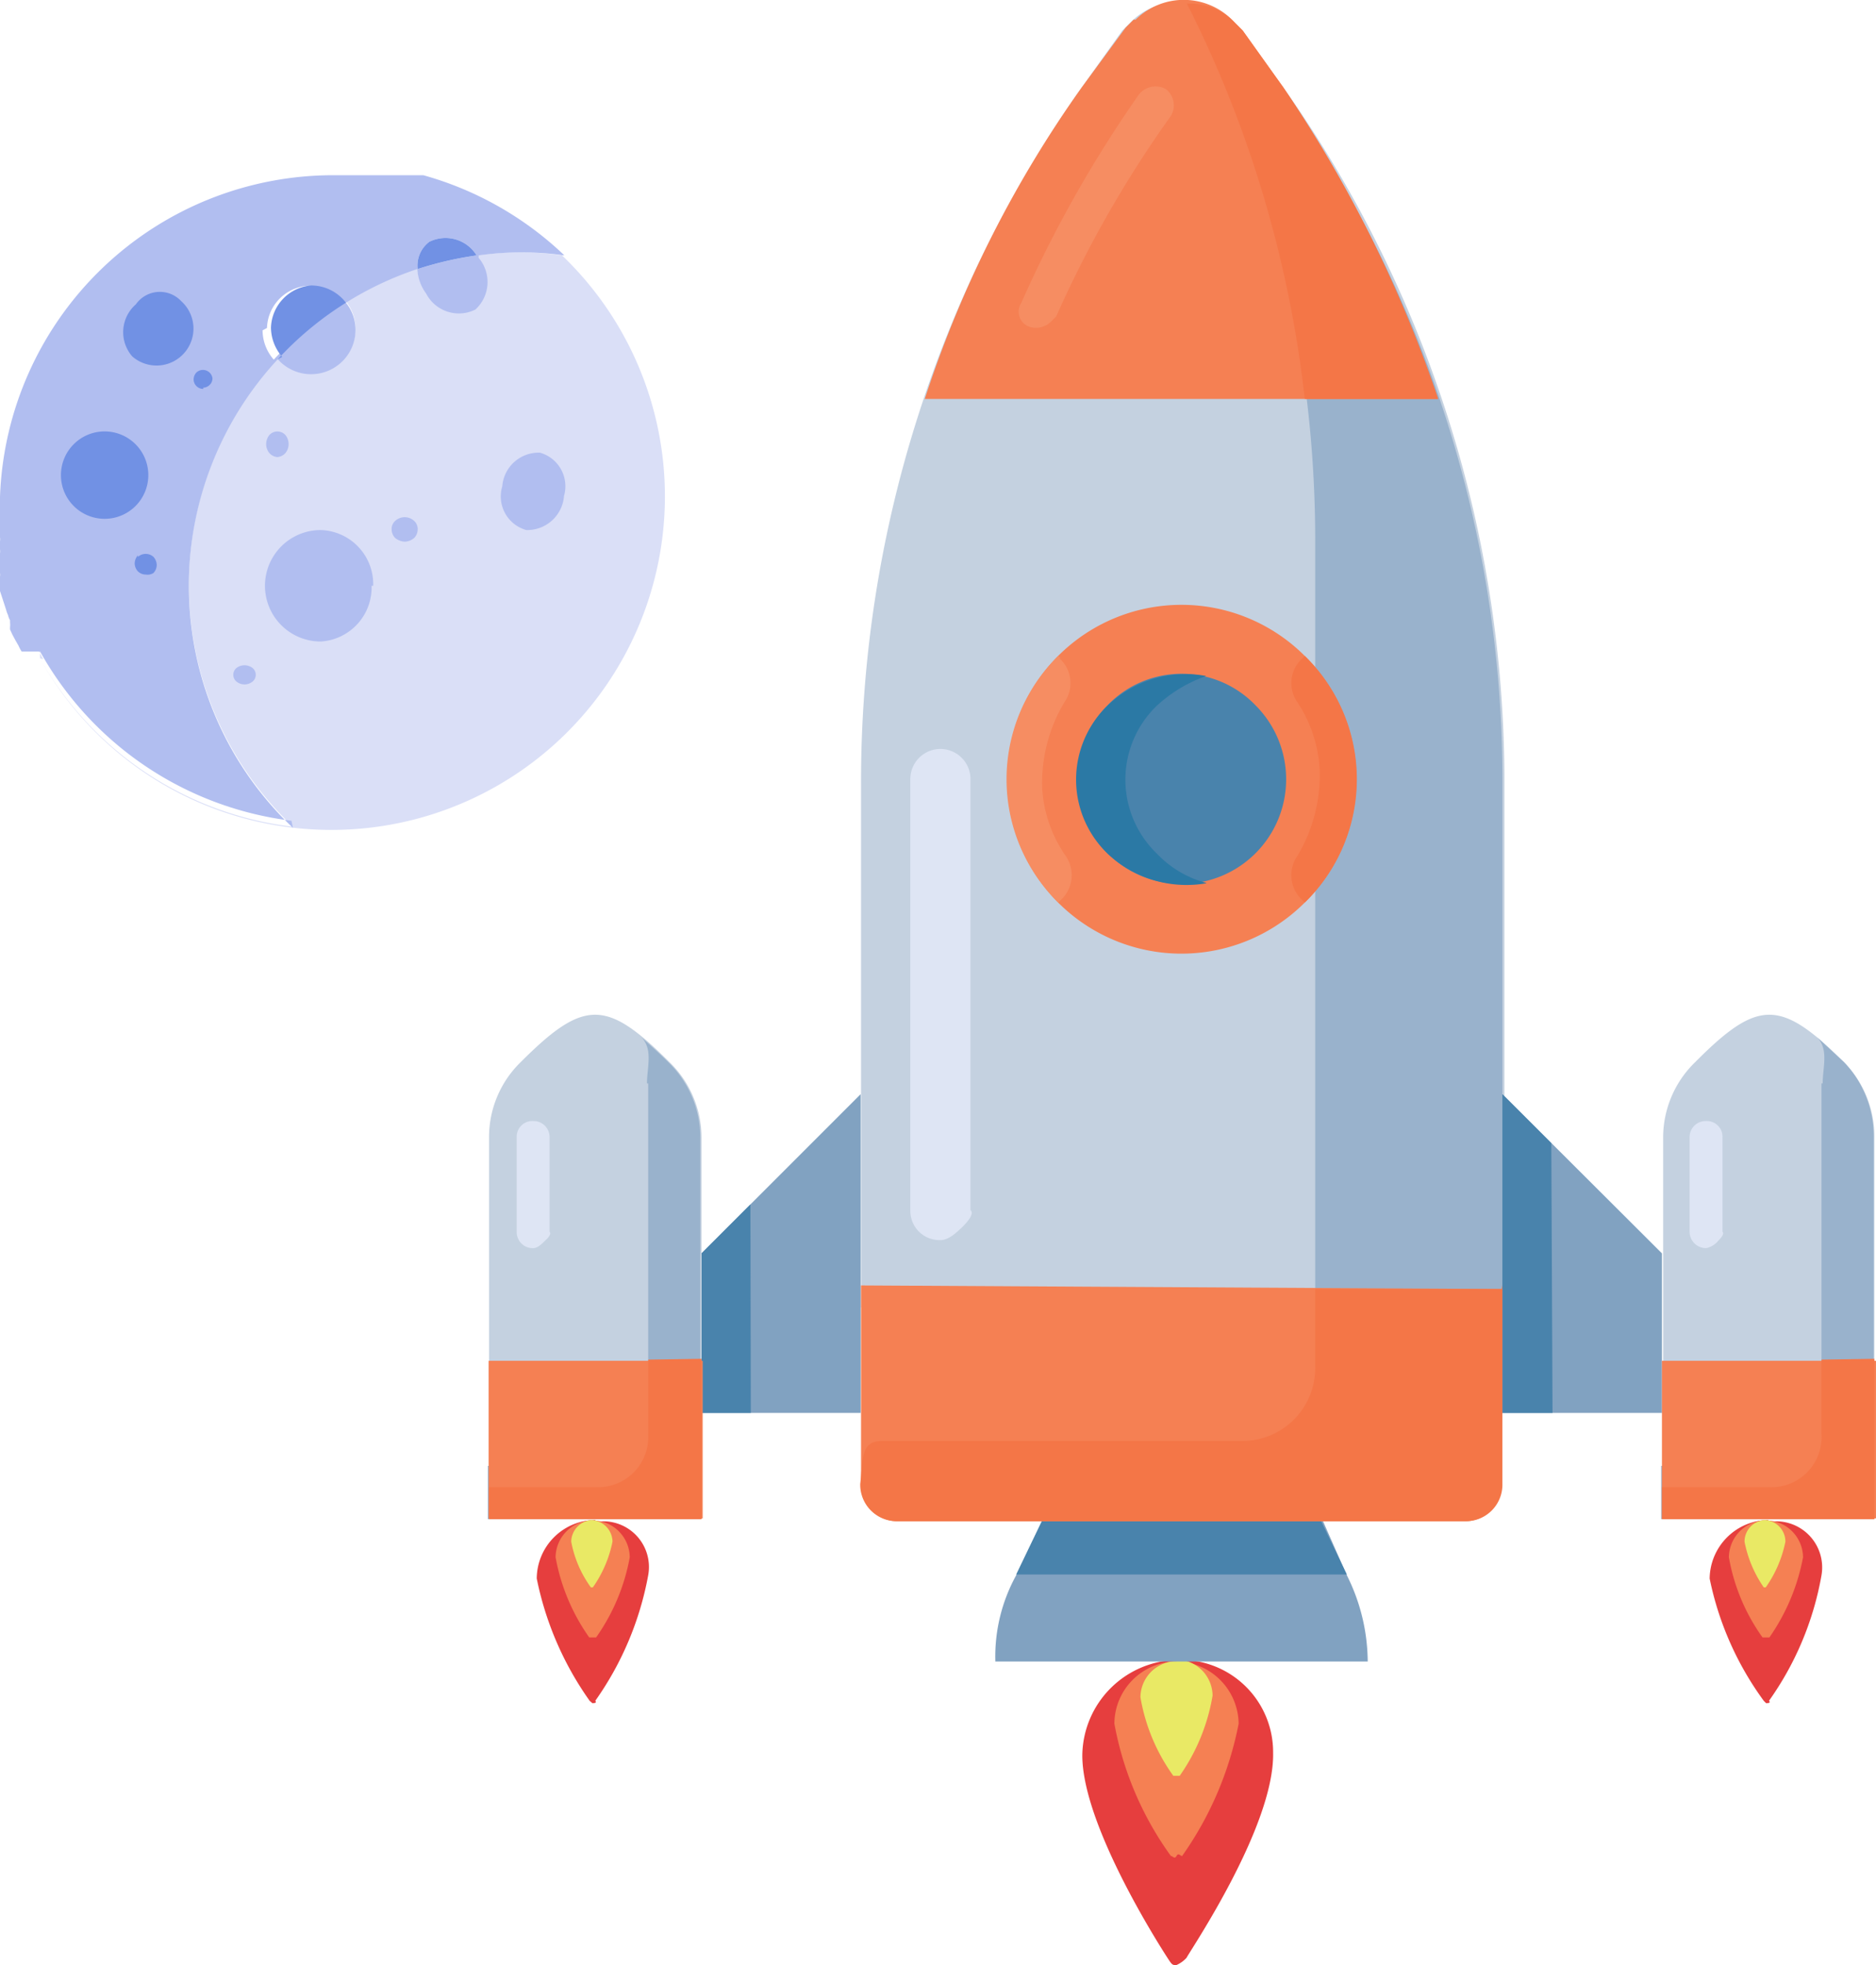 <svg xmlns="http://www.w3.org/2000/svg" xmlns:xlink="http://www.w3.org/1999/xlink" viewBox="0 0 46.8 49.01"><defs><style>.cls-1{fill:none;}.cls-2{fill:#dadff7;}.cls-3{fill:#b1bef0;}.cls-4{fill:#7191e4;}.cls-5{fill:#c4d1e0;}.cls-6{clip-path:url(#clip-path);}.cls-7{fill:#99b2cc;}.cls-8{fill:#e63e3e;}.cls-9{fill:#f58053;}.cls-10{fill:#e9e965;}.cls-11{fill:#81a2c1;}.cls-12{fill:#4983ac;}.cls-13{fill:#2b79a5;}.cls-14{fill:#f47647;}.cls-15{fill:#dee5f4;}.cls-16{fill:#f68d62;}</style><clipPath id="clip-path" transform="translate(0 -0.71)"><rect class="cls-1" x="8.68" y="8.62" width="41.56" height="41.51" transform="translate(-12.14 29.43) rotate(-45)"/></clipPath></defs><title>Asset 2</title><g id="Layer_2" data-name="Layer 2"><g id="Layer_1-2" data-name="Layer 1"><path class="cls-2" d="M8.94,4.81h0Z" transform="translate(0 -0.71)"/><path class="cls-2" d="M8.53,4.79h0Z" transform="translate(0 -0.71)"/><path class="cls-2" d="M8.74,4.8h0Z" transform="translate(0 -0.71)"/><path class="cls-2" d="M0,13.38v0Z" transform="translate(0 -0.71)"/><path class="cls-2" d="M.05,14s0-.06,0-.09,0,.06,0,.09Z" transform="translate(0 -0.71)"/><path class="cls-2" d="M10.52,5.08a8.32,8.32,0,0,1,3.52,2,7.67,7.67,0,0,0-2.14,0l0,.06a.93.93,0,0,1-.08,1.29A.92.92,0,0,1,10.63,8a1.14,1.14,0,0,1-.22-.61,8.28,8.28,0,0,0-1.78.84,1.08,1.08,0,0,1,.24.68,1.11,1.11,0,0,1-1.94.73,8.31,8.31,0,0,0,.38,11.69A8.36,8.36,0,0,1,1,17.14,8.32,8.32,0,1,0,10.52,5.08Z" transform="translate(0 -0.71)"/><path class="cls-2" d="M0,13.6a.28.28,0,0,1,0-.09.28.28,0,0,0,0,.09Z" transform="translate(0 -0.71)"/><path class="cls-2" d="M10.33,5l.18,0-.18,0Z" transform="translate(0 -0.71)"/><path class="cls-2" d="M10,4.94l.16,0-.16,0Z" transform="translate(0 -0.71)"/><path class="cls-2" d="M9.15,4.83h0Z" transform="translate(0 -0.71)"/><path class="cls-2" d="M0,13.81s0-.06,0-.09,0,.06,0,.09Z" transform="translate(0 -0.71)"/><path class="cls-2" d="M10.14,5l.17,0-.17,0Z" transform="translate(0 -0.71)"/><path class="cls-2" d="M9.35,4.85l.13,0-.13,0Z" transform="translate(0 -0.71)"/><path class="cls-2" d="M9.55,4.88l.14,0-.14,0Z" transform="translate(0 -0.71)"/><path class="cls-2" d="M9.75,4.91l.15,0-.15,0Z" transform="translate(0 -0.71)"/><path class="cls-2" d="M.14,14.62s0-.07,0-.1,0,.06,0,.1Z" transform="translate(0 -0.71)"/><path class="cls-2" d="M.07,14.22v0Z" transform="translate(0 -0.71)"/><path class="cls-2" d="M.49,15.92l-.15-.46.15.46Z" transform="translate(0 -0.71)"/><path class="cls-2" d="M.62,16.25a.5.5,0,0,1-.05-.13.5.5,0,0,0,.05.13Z" transform="translate(0 -0.71)"/><path class="cls-2" d="M.69,16.43a.69.69,0,0,0,0-.13.69.69,0,0,1,0,.13Z" transform="translate(0 -0.71)"/><path class="cls-2" d="M.55,16.08a.78.78,0,0,1-.05-.14.78.78,0,0,0,.05.14Z" transform="translate(0 -0.71)"/><path class="cls-2" d="M.18,14.81l0-.09,0,.09Z" transform="translate(0 -0.71)"/><path class="cls-2" d="M.27,15.2l0-.1,0,.1Z" transform="translate(0 -0.71)"/><path class="cls-2" d="M.22,15s0-.07,0-.1l0,.1Z" transform="translate(0 -0.71)"/><path class="cls-2" d="M.1,14.42v0Z" transform="translate(0 -0.71)"/><path class="cls-2" d="M.32,15.39l0-.1,0,.1Z" transform="translate(0 -0.71)"/><path class="cls-2" d="M.86,16.78l-.07-.13.07.13Z" transform="translate(0 -0.71)"/><path class="cls-2" d="M1,17.13A1.09,1.09,0,0,1,1,17a1.09,1.09,0,0,0,.08.15Z" transform="translate(0 -0.71)"/><path class="cls-2" d="M1,17c0-.05,0-.1-.08-.14s.05.09.08.14Z" transform="translate(0 -0.71)"/><path class="cls-2" d="M.77,16.61l-.06-.13.06.13Z" transform="translate(0 -0.71)"/><path class="cls-3" d="M7.31,21.36A8.31,8.31,0,0,1,6.93,9.67a1.11,1.11,0,0,0,1.94-.73,1.08,1.08,0,0,0-.24-.68,8.28,8.28,0,0,1,1.78-.84,1.14,1.14,0,0,0,.22.61.92.92,0,0,0,1.23.4.93.93,0,0,0,.08-1.29l0-.06a7.67,7.67,0,0,1,2.14,0,8.32,8.32,0,0,0-3.52-2h0l-.18,0h0l-.17,0h0l-.16,0h0l-.15,0H9.69l-.14,0H9.48l-.13,0h-1A8.32,8.32,0,0,0,0,13.1v.71s0,.07,0,.11V14s0,.08,0,.11a.34.34,0,0,1,0,.1s0,.07,0,.1v.1a.36.36,0,0,1,0,.1s0,.06,0,.1a.44.44,0,0,0,0,.1.29.29,0,0,0,0,.09.3.3,0,0,0,0,.1s0,.07,0,.1a.29.29,0,0,1,0,.09l0,.1s0,.06,0,.09l0,.1,0,.07.15.46v0a.78.78,0,0,0,.05.14l0,0a.5.5,0,0,0,.05.13l0,.05a.69.69,0,0,1,0,.13l0,.05.06.13,0,0,.07.13v0s.05.09.08.14v0a1.09,1.09,0,0,0,.08.15H1a8.36,8.36,0,0,0,6.27,4.22Zm3.4-14.62a.91.91,0,0,1,1.18.34,8.74,8.74,0,0,0-1.47.34.74.74,0,0,1,.29-.68ZM6.66,8.89a1.09,1.09,0,0,1,1-1.05h0a1.09,1.09,0,0,1,.87.43,8.23,8.23,0,0,0-1.7,1.41,1.12,1.12,0,0,1-.28-.73.09.09,0,0,1,0,0Z" transform="translate(0 -0.71)"/><path class="cls-4" d="M3.7,12.56a1.09,1.09,0,1,1-1.09-1.09A1.09,1.09,0,0,1,3.7,12.56Z" transform="translate(0 -0.71)"/><path class="cls-3" d="M6.92,12.11a.3.3,0,0,0,.2-.1.35.35,0,0,0,.08-.22.36.36,0,0,0-.08-.23.27.27,0,0,0-.4,0,.36.36,0,0,0-.08.23.35.35,0,0,0,.08.22.3.3,0,0,0,.2.1Z" transform="translate(0 -0.71)"/><path class="cls-4" d="M3.44,14.56a.32.32,0,0,0-.08.2.3.3,0,0,0,.08.2.28.28,0,0,0,.2.08A.27.27,0,0,0,3.83,15a.3.3,0,0,0,.08-.2.32.32,0,0,0-.08-.2.29.29,0,0,0-.39,0Z" transform="translate(0 -0.71)"/><path class="cls-3" d="M9.86,13.7a.27.27,0,0,0-.09.21.31.31,0,0,0,.09.22.42.42,0,0,0,.24.09.39.39,0,0,0,.23-.09.31.31,0,0,0,.09-.22.27.27,0,0,0-.09-.21.35.35,0,0,0-.47,0Z" transform="translate(0 -0.71)"/><path class="cls-4" d="M5.07,10.38a.24.24,0,0,0,.16-.07.22.22,0,0,0,.07-.17A.24.24,0,0,0,4.9,10a.26.26,0,0,0-.07.17.24.24,0,0,0,.24.24Z" transform="translate(0 -0.71)"/><path class="cls-3" d="M5.9,17.37a.22.22,0,0,0,0,.34.32.32,0,0,0,.4,0,.22.22,0,0,0,0-.34.33.33,0,0,0-.4,0Z" transform="translate(0 -0.71)"/><path class="cls-3" d="M9.27,15.32A1.35,1.35,0,0,1,8,16.71a1.39,1.39,0,0,1,0-2.78,1.35,1.35,0,0,1,1.31,1.39Z" transform="translate(0 -0.71)"/><path class="cls-3" d="M13.47,12a.87.87,0,0,1,.6,1.08.92.92,0,0,1-.94.85.87.87,0,0,1-.6-1.09.91.91,0,0,1,.94-.84Z" transform="translate(0 -0.71)"/><path class="cls-4" d="M6.93,9.67a8.23,8.23,0,0,1,1.7-1.41,1.09,1.09,0,0,0-.87-.43h0a1.09,1.09,0,0,0-1,1.05.09.09,0,0,0,0,0,1.12,1.12,0,0,0,.28.73Z" transform="translate(0 -0.71)"/><path class="cls-4" d="M4.6,9.51a.92.92,0,0,1-1.3.09.92.92,0,0,1,.09-1.3.73.73,0,0,1,1.13-.08A.92.92,0,0,1,4.6,9.51Z" transform="translate(0 -0.71)"/><path class="cls-4" d="M10.42,7.42a8.74,8.74,0,0,1,1.47-.34.91.91,0,0,0-1.18-.34.74.74,0,0,0-.29.68Z" transform="translate(0 -0.71)"/><path class="cls-5" d="M37.48,33.32h-16V20.26A30,30,0,0,1,27,2.87l1-1.4.2-.2h0a1.68,1.68,0,0,1,2.4,0h0l.2.2L32,2.87a29.91,29.91,0,0,1,5.53,17.25v13.2Z" transform="translate(0 -0.71)"/><g class="cls-6"><path class="cls-7" d="M32.81,14.26V33.32h4.67V20.26A29.62,29.62,0,0,0,32,3L31,1.47l-.2-.2A1.56,1.56,0,0,0,29.61.8a29.61,29.61,0,0,1,3.2,13.46Z" transform="translate(0 -0.71)"/></g><path class="cls-8" d="M29.42,42.11A2.41,2.41,0,0,0,27,44.49c0,1.81,2.09,5,2.17,5.12s.1.11.18.11a.76.76,0,0,0,.25-.18c.07-.15,2.2-3.28,2.16-5.12a2.3,2.3,0,0,0-2.38-2.31Z" transform="translate(0 -0.71)"/><path class="cls-9" d="M29.35,42.15A1.56,1.56,0,0,0,27.8,43.7,8.12,8.12,0,0,0,29.21,47c.05,0,.09.09.14,0s.09,0,.14,0A8.52,8.52,0,0,0,30.9,43.7a1.57,1.57,0,0,0-1.55-1.55Z" transform="translate(0 -0.71)"/><path class="cls-10" d="M29.35,42.14a.91.91,0,0,0-.9.9A4.69,4.69,0,0,0,29.27,45s.05,0,.08,0,0,0,.08,0A4.89,4.89,0,0,0,30.25,43a.91.91,0,0,0-.9-.9Z" transform="translate(0 -0.71)"/><polygon class="cls-11" points="41.46 35.24 37.48 35.24 37.48 27.29 41.46 31.26 41.46 35.24 41.46 35.24"/><polygon class="cls-12" points="38.44 35.24 37.48 35.24 37.48 27.29 38.7 28.51 38.73 35.24 38.44 35.24"/><path class="cls-11" d="M24.83,42.13h0A4.2,4.2,0,0,1,25.35,40L26,38.64h7L33.6,40a4.85,4.85,0,0,1,.52,2.15H24.83Z" transform="translate(0 -0.71)"/><line class="cls-12" x1="34.12" y1="41.42" x2="24.83" y2="41.42"/><polygon class="cls-12" points="25.35 39.27 25.99 37.94 32.96 37.94 33.6 39.27 25.35 39.27"/><polygon class="cls-11" points="17.5 35.24 21.47 35.24 21.47 27.29 17.5 31.26 17.5 35.24 17.5 35.24"/><polygon class="cls-12" points="17.5 35.24 18.73 35.24 18.72 30.04 17.5 31.26 17.5 35.24 17.5 35.24"/><path class="cls-5" d="M12.2,38.6h5.3V29.06a2.62,2.62,0,0,0-.8-1.86h0c-1.57-1.57-2.13-1.58-3.71,0h0a2.61,2.61,0,0,0-.79,1.86V38.6Z" transform="translate(0 -0.71)"/><path class="cls-12" d="M27,17.68a3.48,3.48,0,1,1,0,4.92,3.49,3.49,0,0,1,0-4.92Z" transform="translate(0 -0.71)"/><path class="cls-9" d="M27.63,18.3a2.61,2.61,0,1,0,3.69,0,2.56,2.56,0,0,0-3.69,0Zm4.92,4.92a4.35,4.35,0,1,1,0-6.15,4.31,4.31,0,0,1,0,6.15Z" transform="translate(0 -0.71)"/><path class="cls-13" d="M30.09,22.73A2.62,2.62,0,0,1,28.86,22a2.56,2.56,0,0,1,0-3.69,3.58,3.58,0,0,1,1.23-.74,2.81,2.81,0,0,0-2.46.74,2.56,2.56,0,0,0,0,3.69,2.87,2.87,0,0,0,2.46.74Z" transform="translate(0 -0.71)"/><path class="cls-9" d="M37.46,32.77l0,4.95a.91.91,0,0,1-.94.93H22.42a.91.91,0,0,1-.94-.93V32.77l16,.09Z" transform="translate(0 -0.71)"/><path class="cls-14" d="M31,36.65H22c-.54,0-.47.47-.54,1.07h0a.91.91,0,0,0,.94.93H36.54a.91.91,0,0,0,.94-.93V32.86H32.81v1.93A1.82,1.82,0,0,1,31,36.65Z" transform="translate(0 -0.71)"/><path class="cls-15" d="M24,31.32c-.11.1-.32.32-.54.32a.73.73,0,0,1-.75-.75V20.14a.75.75,0,0,1,1.5,0V30.89c.11.1-.1.32-.21.43Z" transform="translate(0 -0.71)"/><path class="cls-9" d="M28.28,1.2l-.2.2L27,2.87a28.68,28.68,0,0,0-3.93,7.79h12.8A32,32,0,0,0,32,2.87l-1-1.4-.2-.2a1.71,1.71,0,0,0-2.47-.07Z" transform="translate(0 -0.71)"/><path class="cls-16" d="M26.22,8.73a.53.53,0,0,1-.54.13.4.4,0,0,1-.2-.6,30.77,30.77,0,0,1,2.93-5.19.53.53,0,0,1,.67-.14.51.51,0,0,1,.13.67,28.38,28.38,0,0,0-2.86,5l-.13.13Z" transform="translate(0 -0.71)"/><path class="cls-16" d="M26.46,17.13l-.06-.06a4.31,4.31,0,0,0,0,6.15l.06-.06a.84.84,0,0,0,.12-1.11A3.31,3.31,0,0,1,26,20.39a3.92,3.92,0,0,1,.55-2.16.83.83,0,0,0-.12-1.1Z" transform="translate(0 -0.71)"/><path class="cls-14" d="M32.49,23.16l.06.06a4.29,4.29,0,0,0,0-6.15l-.06.06a.83.83,0,0,0-.12,1.1,3.35,3.35,0,0,1,.55,1.67,3.91,3.91,0,0,1-.55,2.15.84.84,0,0,0,.12,1.11Z" transform="translate(0 -0.71)"/><path class="cls-7" d="M16.17,27.73v9.54h-4V38.6h5.3V29.06a2.62,2.62,0,0,0-.8-1.86c-.26-.26-.55-.51-.68-.63.31.3.15.76.15,1.16Z" transform="translate(0 -0.71)"/><path class="cls-15" d="M13.59,31.66c-.06.06-.17.18-.29.18a.4.4,0,0,1-.41-.41V29.08a.39.39,0,0,1,.41-.41.4.4,0,0,1,.41.41v2.35c.06.06-.06.18-.12.23Z" transform="translate(0 -0.71)"/><polygon class="cls-9" points="12.19 37.87 12.19 33.94 17.53 33.94 17.53 37.87 12.19 37.87 12.19 37.87"/><path class="cls-14" d="M16.17,34.62v1.86a1.25,1.25,0,0,1-1.32,1.32H12.2v.8h5.3v-4Z" transform="translate(0 -0.71)"/><path class="cls-14" d="M32.55,10.66h3.33A32,32,0,0,0,32,2.87l-1-1.4-.2-.2A1.56,1.56,0,0,0,29.61.8a29.06,29.06,0,0,1,2.94,9.86Z" transform="translate(0 -0.71)"/><path class="cls-8" d="M14.85,38.62a1.47,1.47,0,0,0-1.46,1.46,8,8,0,0,0,1.32,3.05l.07.06s.13,0,.07-.06A7.86,7.86,0,0,0,16.17,40a1.14,1.14,0,0,0-1.32-1.33Z" transform="translate(0 -0.71)"/><path class="cls-9" d="M14.79,38.63a.93.93,0,0,0-.93.92,5,5,0,0,0,.84,2s.06,0,.09,0,.06,0,.08,0a5,5,0,0,0,.84-2,.93.93,0,0,0-.92-.92Z" transform="translate(0 -0.71)"/><path class="cls-10" d="M14.79,38.62a.55.55,0,0,0-.54.54,2.81,2.81,0,0,0,.49,1.14s0,0,0,0h.05a3,3,0,0,0,.49-1.14.55.55,0,0,0-.54-.54Z" transform="translate(0 -0.71)"/><path class="cls-5" d="M41.46,38.6h5.3V29.06A2.65,2.65,0,0,0,46,27.2h0c-1.58-1.57-2.14-1.58-3.71,0h0a2.62,2.62,0,0,0-.8,1.86V38.6Z" transform="translate(0 -0.71)"/><path class="cls-7" d="M45.44,27.73v9.54h-4V38.6h5.3V29.06A2.65,2.65,0,0,0,46,27.2l-.68-.63c.31.3.15.76.15,1.16Z" transform="translate(0 -0.71)"/><path class="cls-15" d="M42.86,31.66a.51.51,0,0,1-.3.18.41.41,0,0,1-.41-.41V29.08a.4.4,0,0,1,.41-.41.39.39,0,0,1,.41.41v2.35c.06.06-.06.18-.11.23Z" transform="translate(0 -0.71)"/><polygon class="cls-9" points="41.46 37.87 41.46 33.94 46.8 33.94 46.8 37.87 41.46 37.87 41.46 37.87"/><path class="cls-14" d="M45.44,34.62v1.86a1.25,1.25,0,0,1-1.33,1.32H41.46v.8h5.3v-4Z" transform="translate(0 -0.71)"/><path class="cls-8" d="M44.11,38.62a1.48,1.48,0,0,0-1.46,1.46A7.8,7.8,0,0,0,44,43.13l.06.06s.14,0,.07-.06A7.69,7.69,0,0,0,45.44,40a1.15,1.15,0,0,0-1.33-1.33Z" transform="translate(0 -0.71)"/><path class="cls-9" d="M44.05,38.63a.93.93,0,0,0-.92.92,4.87,4.87,0,0,0,.84,2s.06,0,.08,0,.06,0,.09,0a5.15,5.15,0,0,0,.84-2,.93.93,0,0,0-.93-.92Z" transform="translate(0 -0.71)"/><path class="cls-10" d="M44.05,38.62a.54.54,0,0,0-.53.54A3,3,0,0,0,44,40.3s0,0,0,0h.05a3,3,0,0,0,.49-1.14.54.54,0,0,0-.54-.54Z" transform="translate(0 -0.71)"/></g></g></svg>